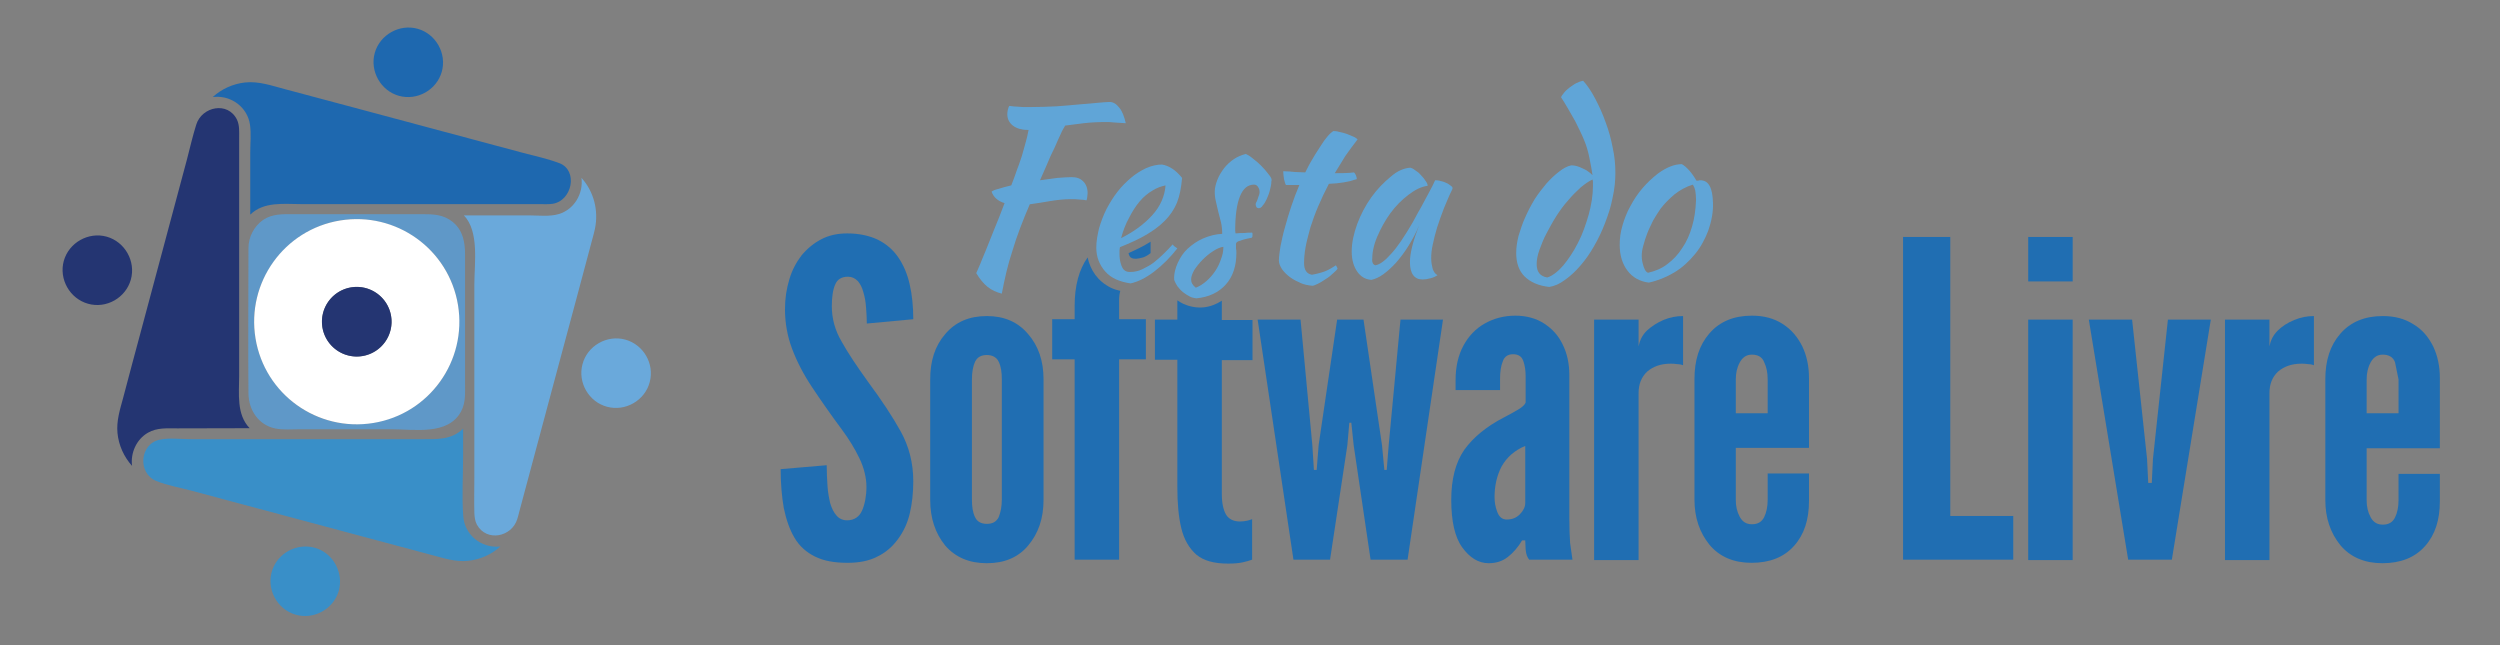 <?xml version="1.0" encoding="UTF-8" standalone="no"?>
<!-- Generator: Adobe Illustrator 19.0.0, SVG Export Plug-In . SVG Version: 6.00 Build 0)  -->

<svg
   version="1.1"
   x="0px"
   y="0px"
   viewBox="0 0 310 80"
   xml:space="preserve"
   id="svg1170"
   sodipodi:docname="logo_horizontal_cores.svg"
   inkscape:label="logo_01"
   inkscape:version="1.4.2 (ebf0e940d0, 2025-05-08)"
   width="310"
   height="80"
   inkscape:export-filename="/home/tcarreira/Nextcloud-ANSOL/Pasta partilhada - FSL/FSL2025/Comunicação/Logotipo/logo_horizontal_cores.png"
   inkscape:export-xdpi="600"
   inkscape:export-ydpi="600"
   xmlns:inkscape="http://www.inkscape.org/namespaces/inkscape"
   xmlns:sodipodi="http://sodipodi.sourceforge.net/DTD/sodipodi-0.dtd"
   xmlns="http://www.w3.org/2000/svg"
   xmlns:svg="http://www.w3.org/2000/svg"><rect x="0" y="0" width="310" height="80" fill="#808080" stroke="none"/><defs
   id="defs1174" /><sodipodi:namedview
   id="namedview1172"
   pagecolor="#ffffff"
   bordercolor="#666666"
   borderopacity="1.0"
   inkscape:pageshadow="2"
   inkscape:pageopacity="0.0"
   inkscape:pagecheckerboard="0"
   showgrid="false"
   inkscape:object-nodes="true"
   inkscape:snap-others="true"
   inkscape:snap-object-midpoints="true"
   inkscape:snap-bbox="true"
   inkscape:snap-bbox-midpoints="true"
   inkscape:bbox-nodes="true"
   inkscape:snap-center="true"
   inkscape:snap-bbox-edge-midpoints="true"
   inkscape:snap-intersection-paths="true"
   inkscape:snap-smooth-nodes="true"
   inkscape:snap-midpoints="true"
   inkscape:bbox-paths="true"
   inkscape:object-paths="true"
   inkscape:snap-text-baseline="true"
   inkscape:zoom="2.3401863"
   inkscape:cx="79.267194"
   inkscape:cy="83.967674"
   inkscape:window-width="1279"
   inkscape:window-height="1052"
   inkscape:window-x="0"
   inkscape:window-y="0"
   inkscape:window-maximized="0"
   inkscape:current-layer="g6030"
   units="px"
   inkscape:snap-page="false"
   scale-x="1"
   inkscape:document-units="in"
   inkscape:snap-nodes="true"
   inkscape:showpageshadow="0"
   inkscape:deskcolor="#505050" />
<style
   type="text/css"
   id="style2">
	.st0{fill:#010202;}
	.st1{fill:#FFFFFF;}
	.st2{fill:#243572;}
	.st3{fill:#1E68AF;}
	.st4{fill:#5F98C8;}
	.st5{fill:#6AA9DB;}
	.st6{fill:#398FC8;}
	.st7{fill:#1E3C75;}
</style>


<g
   id="g6030"
   inkscape:label="logo_texto_cores"
   transform="matrix(0.488,0,0,0.488,57.273,199.304)"><g
   id="g5998"
   style="fill:#206eb2;fill-opacity:1">
				<g
   id="g5940"
   style="fill:#206eb2;fill-opacity:1">
					<path
   id="path5938"
   class="st2"
   d="m 98.1,-338.1 c 1,0 1.8,0.4 2.5,1.1 0.6,0.7 1.1,1.6 1.4,2.8 0.4,1.3 0.6,2.5 0.7,3.9 0.1,1.4 0.2,2.8 0.2,4.1 l 11.8,-1.1 c 0,-3.2 -0.3,-6.2 -0.9,-8.8 -0.6,-2.7 -1.6,-5 -2.9,-6.9 -1.3,-1.9 -3,-3.4 -5.2,-4.5 -2.1,-1 -4.7,-1.6 -7.8,-1.6 -2.5,0 -4.7,0.5 -6.6,1.5 -1.9,1 -3.6,2.4 -5,4.1 -1.3,1.7 -2.4,3.7 -3.1,6.1 -0.7,2.3 -1.1,4.8 -1.1,7.6 0,3.4 0.6,6.8 1.8,10 1.2,3.2 2.9,6.5 5.1,9.8 2.2,3.3 4.7,6.9 7.6,10.8 1.7,2.3 3.2,4.7 4.4,7.2 1.2,2.5 1.8,5 1.8,7.3 0,2.3 -0.4,4.4 -1.1,6 -0.7,1.6 -2,2.5 -3.8,2.5 -1.1,0 -2,-0.4 -2.7,-1.2 -0.7,-0.8 -1.2,-1.8 -1.6,-3.1 -0.3,-1.3 -0.6,-2.8 -0.7,-4.5 -0.1,-1.7 -0.2,-3.4 -0.2,-5.2 l -11.7,1 c 0,3.7 0.3,7 0.8,9.9 0.6,2.9 1.5,5.5 2.7,7.5 1.2,2.1 3,3.7 5.2,4.8 2.2,1.1 4.9,1.6 8.3,1.6 v 0 c 3,0 5.5,-0.5 7.6,-1.6 2.1,-1 3.8,-2.5 5.2,-4.4 1.4,-1.9 2.4,-4 3,-6.5 0.6,-2.5 0.9,-5.3 0.9,-8.2 0,-4.7 -1.1,-8.9 -3.2,-12.7 -2.1,-3.8 -4.9,-8 -8.3,-12.6 -2.8,-3.9 -5.1,-7.3 -6.7,-10.2 -1.7,-2.9 -2.5,-5.9 -2.5,-9 0,-2.4 0.3,-4.3 0.9,-5.6 0.5,-1.2 1.6,-1.9 3.2,-1.9 z"
   style="fill:#206eb2;fill-opacity:1" />
				</g>
				<g
   id="g5944"
   style="fill:#206eb2;fill-opacity:1">
					<path
   id="path5942"
   class="st2"
   d="m 335.6,-326.1 c -2.2,-1.4 -4.7,-2.1 -7.8,-2.1 -4.6,0 -8.2,1.5 -10.8,4.5 -2.6,3 -3.8,6.8 -3.8,11.6 v 30.7 c 0,4.5 1.3,8.3 3.8,11.4 2.6,3.1 6.2,4.6 10.7,4.6 v 0 c 4.6,0 8.2,-1.4 10.8,-4.3 2.6,-2.9 3.8,-6.7 3.8,-11.4 v -7 h -10.5 v 6.7 c 0,1.7 -0.3,3.2 -0.9,4.4 -0.6,1.2 -1.6,1.8 -3.1,1.8 -1.4,0 -2.4,-0.6 -3.1,-1.9 -0.7,-1.3 -1,-2.7 -1,-4.2 v -13.3 h 18.6 v -17.8 c 0,-3 -0.6,-5.7 -1.7,-8 -1.2,-2.4 -2.8,-4.3 -5,-5.7 z m -3.8,22.7 h -8.1 v -8.6 c 0,-1.6 0.3,-3 1,-4.3 0.7,-1.3 1.7,-2 3.1,-2 1.5,0 2.6,0.6 3.1,1.9 0.6,1.2 0.9,2.7 0.9,4.4 z"
   style="fill:#206eb2;fill-opacity:1" />
				</g>
				<g
   id="g5948"
   style="fill:#206eb2;fill-opacity:1">
					<path
   id="polygon5946"
   class="st2"
   style="fill:#206eb2;fill-opacity:1"
   d="m 366.2,-266.2 h 28 v -11.1 h -16 v -70.9 h -12 z" />
				</g>
				<g
   id="g5952"
   style="fill:#206eb2;fill-opacity:1">
					<path
   id="rect5950"
   class="st7"
   style="fill:#206eb2;fill-opacity:1"
   d="m 398,-348.2 h 11.3 v 11.3 H 398 Z" />
				</g>
				<g
   id="g5956"
   style="fill:#206eb2;fill-opacity:1">
					<path
   id="rect5954"
   class="st2"
   style="fill:#206eb2;fill-opacity:1"
   d="m 398,-327.2 h 11.3 v 61.1 H 398 Z" />
				</g>
				<g
   id="g5960"
   style="fill:#206eb2;fill-opacity:1">
					<path
   id="path5958"
   class="st2"
   d="m 133.4,-328.1 c -4.5,0 -8,1.5 -10.6,4.6 -2.6,3 -3.8,6.8 -3.8,11.5 v 30.6 c 0,4.7 1.3,8.5 3.8,11.6 2.6,3 6.1,4.5 10.6,4.5 4.5,0 8,-1.5 10.5,-4.5 2.6,-3.1 3.9,-6.9 3.9,-11.6 V -312 c 0,-4.7 -1.3,-8.5 -3.9,-11.5 -2.6,-3.1 -6.1,-4.6 -10.5,-4.6 z m 3.8,46.6 c 0,1.8 -0.3,3.3 -0.8,4.5 -0.6,1.2 -1.6,1.7 -3,1.7 -1.5,0 -2.5,-0.6 -3,-1.7 -0.6,-1.2 -0.8,-2.7 -0.8,-4.5 V -312 c 0,-1.9 0.3,-3.4 0.8,-4.5 0.6,-1.2 1.6,-1.7 3,-1.7 1.4,0 2.5,0.6 3,1.7 0.6,1.2 0.8,2.7 0.8,4.5 z"
   style="fill:#206eb2;fill-opacity:1" />
				</g>
				<g
   id="g5964"
   style="fill:#206eb2;fill-opacity:1">
					<path
   id="path5962"
   class="st7"
   d="m 173.1,-343 c 0.6,-0.2 1.3,-0.6 1.9,-1.1 v -2.9 c -1.7,1.1 -3.6,2 -5.6,2.9 0.2,1.2 0.9,1.9 3.7,1.1 z"
   style="fill:#206eb2;fill-opacity:1" />
				</g>
				<g
   id="g5968"
   style="fill:#206eb2;fill-opacity:1">
					<path
   id="path5966"
   class="st2"
   d="m 159,-343 c -2.2,3.1 -3.3,7.2 -3.3,12.4 v 3.3 H 150 v 10.2 h 5.7 v 50.9 H 167 v -50.9 h 6.8 v -10.2 H 167 v -4.8 c 0,-0.9 0.1,-1.7 0.3,-2.4 -0.8,-0.2 -1.6,-0.4 -2.4,-0.8 -3.4,-1.7 -5.2,-4.5 -5.9,-7.7 z"
   style="fill:#206eb2;fill-opacity:1" />
				</g>
				<g
   id="g5972"
   style="fill:#206eb2;fill-opacity:1">
					<path
   id="path5970"
   class="st2"
   d="m 181.8,-332.1 v 4.9 h -5.7 v 10.2 h 5.7 v 32.4 c 0,4 0.3,7.5 1,10.4 0.7,2.9 2,5.1 3.8,6.7 1.9,1.6 4.6,2.3 8.1,2.3 v 0 c 1.5,0 2.7,-0.1 3.6,-0.3 0.9,-0.2 1.7,-0.4 2.5,-0.7 v -10.3 c -0.4,0.2 -0.9,0.3 -1.3,0.4 -0.5,0.1 -1.1,0.2 -1.8,0.2 -1.6,0 -2.8,-0.6 -3.5,-1.7 -0.7,-1.2 -1.1,-2.9 -1.1,-5.3 v -34 h 7.8 v -10.2 h -7.8 v -4.9 c -1.4,0.9 -2.9,1.5 -4.7,1.7 -2.4,0.2 -4.8,-0.5 -6.6,-1.8 z"
   style="fill:#206eb2;fill-opacity:1" />
				</g>
				<g
   id="g5976"
   style="fill:#206eb2;fill-opacity:1">
					<path
   id="polygon5974"
   class="st2"
   style="fill:#206eb2;fill-opacity:1"
   d="m 429.7,-291.8 -0.3,6.1 h -0.9 l -0.3,-6.1 -3.8,-35.4 h -11 l 10,61 h 11.1 l 9.9,-61 h -10.9 z" />
				</g>
				<g
   id="g5980"
   style="fill:#206eb2;fill-opacity:1">
					<path
   id="path5978"
   class="st2"
   d="m 461.4,-324.4 c -1.2,1.2 -1.8,2.5 -2.1,4 v -6.8 H 448 v 61.1 h 11.3 v -42.4 c 0,-2.3 0.7,-4.1 2.2,-5.5 1.5,-1.3 3.5,-2 5.9,-2 0.5,0 1,0 1.6,0.1 0.5,0 1.1,0.1 1.6,0.3 v -12.5 c -1.7,0 -3.3,0.3 -5,1 -1.7,0.7 -3.1,1.6 -4.2,2.7 z"
   style="fill:#206eb2;fill-opacity:1" />
				</g>
				<g
   id="g5984"
   style="fill:#206eb2;fill-opacity:1">
					<path
   id="path5982"
   class="st2"
   d="m 502.6,-294.6 v -17.8 c 0,-3 -0.6,-5.7 -1.7,-8 -1.2,-2.4 -2.8,-4.3 -5,-5.6 -2.2,-1.4 -4.7,-2.1 -7.8,-2.1 -4.6,0 -8.2,1.5 -10.8,4.5 -2.6,3 -3.8,6.8 -3.8,11.6 v 30.7 c 0,4.5 1.3,8.3 3.8,11.4 2.6,3.1 6.2,4.6 10.7,4.6 v 0 c 4.6,0 8.2,-1.4 10.8,-4.3 2.6,-2.9 3.8,-6.7 3.8,-11.4 v -7 h -10.5 v 6.7 c 0,1.7 -0.3,3.2 -0.9,4.4 -0.6,1.2 -1.6,1.8 -3.1,1.8 -1.4,0 -2.4,-0.6 -3.1,-1.9 -0.7,-1.3 -1,-2.7 -1,-4.2 v -13.3 h 18.6 z M 492.1,-312 v 8.6 H 484 v -8.6 c 0,-1.6 0.3,-3 1,-4.3 0.7,-1.3 1.7,-2 3.1,-2 1.5,0 2.6,0.6 3.1,1.9"
   style="fill:#206eb2;fill-opacity:1" />
				</g>
				<g
   id="g5988"
   style="fill:#206eb2;fill-opacity:1">
					<path
   id="polygon5986"
   class="st2"
   style="fill:#206eb2;fill-opacity:1"
   d="m 229.1,-327.2 h -6.7 l -4.7,31.9 -0.5,6.3 h -0.7 l -0.4,-6.3 -3,-31.9 h -10.9 l 9.1,61 h 9.3 l 4.4,-29.1 0.5,-5.7 h 0.5 l 0.6,5.7 4.3,29.1 h 9.4 l 9,-61 h -10.8 l -3,31.9 -0.5,6.3 h -0.6 l -0.6,-6.3 z" />
				</g>
				<g
   id="g5992"
   style="fill:#206eb2;fill-opacity:1">
					<path
   id="path5990"
   class="st2"
   d="m 281.4,-276.8 v -36.4 c 0,-2.9 -0.6,-5.5 -1.7,-7.7 -1.1,-2.3 -2.7,-4 -4.7,-5.3 -2,-1.3 -4.5,-2 -7.3,-2 -2.9,0 -5.5,0.7 -7.8,2 -2.3,1.3 -4.1,3.2 -5.4,5.6 -1.3,2.4 -2,5.3 -2,8.7 v 2.6 h 11.3 v -2.9 c 0,-1.7 0.2,-3.2 0.7,-4.4 0.4,-1.2 1.3,-1.8 2.6,-1.8 1.4,0 2.2,0.6 2.6,1.7 0.4,1.1 0.6,2.4 0.6,3.9 v 6.7 c -0.2,0.5 -0.8,1.1 -1.8,1.7 -1.2,0.7 -2.4,1.4 -3.6,2 -4.5,2.3 -7.9,5.1 -10.2,8.3 -2.2,3.2 -3.3,7.4 -3.3,12.7 0,5.4 0.9,9.5 2.8,12.1 1.9,2.6 4.1,4 6.7,4 v 0 c 1.9,0 3.5,-0.5 4.9,-1.6 1.4,-1.1 2.6,-2.5 3.6,-4.2 h 0.8 c 0,0.8 0.1,1.5 0.1,2.3 0.1,1.2 0.4,2 0.9,2.6 h 11 c -0.2,-1.3 -0.4,-2.8 -0.6,-4.2 -0.1,-1.5 -0.2,-3.6 -0.2,-6.4 z m -11.2,-3.8 c 0,1 -0.5,2 -1.4,2.9 -0.9,0.9 -2,1.3 -3.3,1.3 -1.1,0 -1.9,-0.6 -2.4,-1.9 -0.5,-1.3 -0.7,-2.5 -0.7,-3.8 0,-2.9 0.6,-5.5 1.8,-7.8 1.3,-2.3 3.3,-4.1 6,-5.2 z"
   style="fill:#206eb2;fill-opacity:1" />
				</g>
				<g
   id="g5996"
   style="fill:#206eb2;fill-opacity:1">
					<path
   id="path5994"
   class="st2"
   d="m 301.1,-324.4 c -1.2,1.2 -1.8,2.5 -2.1,4 v -6.8 h -11.3 v 61.1 H 299 v -42.4 c 0,-2.3 0.7,-4.1 2.2,-5.5 1.5,-1.3 3.5,-2 5.9,-2 0.5,0 1,0 1.6,0.1 0.5,0 1.1,0.1 1.6,0.3 v -12.5 c -1.7,0 -3.3,0.3 -5,1 -1.6,0.7 -3,1.6 -4.2,2.7 z"
   style="fill:#206eb2;fill-opacity:1" />
				</g>
			</g><g
   id="g6028">
				<g
   id="g6002"
   style="fill:#60a5d7;fill-opacity:1">
					<path
   id="path6000"
   class="st6"
   d="m 290.6,-377.4 c -0.7,-2 -1.6,-4 -2.6,-5.9 -1,-1.9 -2,-3.4 -3.1,-4.6 -0.5,0.1 -1.1,0.3 -1.7,0.6 -0.6,0.3 -1.1,0.7 -1.7,1.1 -0.5,0.4 -1,0.8 -1.4,1.3 -0.4,0.5 -0.7,0.9 -0.8,1.2 1.3,2 2.4,4 3.6,6.1 0.9,1.8 1.7,3.4 2.3,4.9 0.6,1.4 1,2.9 1.3,4.4 0.3,1.5 0.6,3 0.8,4.4 -0.8,-0.8 -1.7,-1.4 -2.7,-1.8 -1,-0.5 -1.9,-0.7 -2.7,-0.7 v 0 c -1,0.2 -2.1,0.8 -3.1,1.6 -1.2,0.9 -2.2,1.9 -3.2,3 -1.1,1.3 -2.1,2.6 -3,4 -0.9,1.5 -1.7,3 -2.4,4.6 -0.7,1.5 -1.2,3.1 -1.7,4.7 -0.4,1.6 -0.6,3 -0.6,4.4 0,2.5 0.7,4.5 2.1,5.9 1.5,1.5 3.6,2.4 6.3,2.7 1.3,-0.2 2.7,-0.8 4,-1.8 1.3,-0.9 2.6,-2.1 3.9,-3.6 1.3,-1.5 2.5,-3.2 3.5,-5 1.1,-1.9 2,-3.8 2.8,-5.9 0.8,-2.1 1.5,-4.2 1.9,-6.4 0.5,-2.2 0.7,-4.3 0.7,-6.3 0,-2.1 -0.2,-4.2 -0.7,-6.5 -0.4,-2.1 -1,-4.3 -1.8,-6.4 z m -3.2,16.3 c 0,2.3 -0.4,4.8 -1.1,7.3 -0.7,2.4 -1.5,4.8 -2.7,7.1 -1.1,2.2 -2.4,4.1 -3.7,5.7 -1.4,1.6 -2.8,2.7 -4.1,3.1 v 0 c -1.8,-0.3 -2.7,-1.4 -2.7,-3.4 0,-1 0.2,-2.2 0.7,-3.6 0.5,-1.4 1.1,-2.9 1.8,-4.2 0.8,-1.5 1.6,-3 2.5,-4.4 0.9,-1.4 1.9,-2.8 3,-4 1,-1.2 2.1,-2.3 3.2,-3.3 1.1,-0.9 2.1,-1.6 3,-2 0,0.2 0.1,0.3 0.1,0.5 z"
   style="fill:#60a5d7;fill-opacity:1" />
				</g>
				<g
   id="g6006"
   style="fill:#60a5d7;fill-opacity:1">
					<path
   id="path6004"
   class="st6"
   d="m 205,-364.1 c -0.6,-0.8 -1.2,-1.5 -1.9,-2.2 -0.7,-0.7 -1.4,-1.3 -2.2,-1.9 -0.7,-0.6 -1.3,-0.9 -1.7,-1.1 -1.1,0.3 -2.1,0.7 -3,1.3 -0.9,0.6 -1.8,1.4 -2.5,2.3 -0.7,0.9 -1.3,1.9 -1.7,2.9 -0.4,1 -0.7,2.1 -0.7,3.1 0,0.9 0.1,1.7 0.3,2.5 0.2,0.8 0.4,1.7 0.6,2.6 0.2,0.9 0.5,1.8 0.7,2.7 0.2,0.9 0.3,1.9 0.3,2.9 -1.7,0.1 -3.3,0.5 -4.9,1.2 -1.4,0.6 -2.7,1.5 -3.9,2.6 -1.1,1 -1.9,2.3 -2.5,3.6 -0.6,1.3 -1,2.8 -0.9,4.3 0.2,0.6 0.5,1.1 0.8,1.6 0.4,0.5 0.8,1 1.4,1.5 0.5,0.4 1.1,0.8 1.7,1.1 0.5,0.3 1.1,0.4 1.7,0.5 3.2,-0.3 5.7,-1.5 7.5,-3.5 1.8,-2 2.7,-4.7 2.7,-8 0,-0.5 0,-0.9 -0.1,-1.2 v -0.9 c 0,-0.2 0,-0.4 0.1,-0.5 0.1,-0.2 0.3,-0.3 0.5,-0.4 0.3,-0.1 0.7,-0.2 1.2,-0.4 0.6,-0.2 1.3,-0.3 2.2,-0.5 0.2,-0.2 0.2,-0.4 0.2,-0.8 0,-0.2 0,-0.4 -0.1,-0.5 -0.7,0 -1.3,0 -2,0.1 -0.6,0 -1.4,0 -2.2,0.1 0,-0.1 -0.1,-0.3 -0.1,-0.7 0,-3.8 0.4,-6.7 1.2,-8.7 0.8,-2 2,-3 3.6,-3 0.4,0 0.8,0.2 1,0.6 0.3,0.4 0.4,0.8 0.4,1.4 0,0.3 -0.1,0.6 -0.2,0.8 -0.1,0.3 -0.2,0.6 -0.3,0.9 -0.1,0.3 -0.2,0.6 -0.4,0.9 -0.1,0.2 -0.1,0.4 -0.1,0.5 0.1,0.6 0.3,0.9 0.8,0.9 0.3,0 0.7,-0.2 1,-0.7 0.4,-0.4 0.7,-1 1,-1.6 0.3,-0.7 0.6,-1.4 0.8,-2.2 0.2,-0.8 0.4,-1.6 0.4,-2.4 v 0 c 0.2,-0.4 -0.1,-1 -0.7,-1.7 z m -12.1,21.5 c -0.7,2.2 -2,4.1 -3.7,5.6 -0.8,0.7 -1.7,1.3 -2.7,1.7 -0.8,-0.6 -1.2,-1.3 -1.2,-2.1 0,-0.7 0.3,-1.5 0.8,-2.4 0.6,-0.9 1.3,-1.8 2.1,-2.6 0.8,-0.8 1.7,-1.6 2.7,-2.2 0.9,-0.6 1.8,-1 2.6,-1.1 0,1.1 -0.2,2.1 -0.6,3.1 z"
   style="fill:#60a5d7;fill-opacity:1" />
				</g>
				<g
   id="g6010">
					<path
   id="path6008"
   class="st6"
   d="m 154.9,-363.4 v 0 c -0.9,0 -2.1,0.1 -3.6,0.2 -1.5,0.2 -2.9,0.4 -4.4,0.6 1.1,-2.5 2,-4.5 2.7,-6.2 0.8,-1.6 1.4,-2.9 1.8,-3.9 0.5,-1 0.8,-1.8 1.1,-2.4 0.3,-0.6 0.6,-1 0.8,-1.4 1.5,-0.2 3.1,-0.4 4.7,-0.6 1.7,-0.2 3.6,-0.3 5.6,-0.3 0.7,0 1.3,0 2,0.1 1,0.1 2.1,0.1 3.1,0.2 -0.4,-1.7 -0.9,-3.1 -1.7,-4 -0.7,-0.9 -1.5,-1.4 -2.4,-1.4 -0.7,0 -1.6,0.1 -2.9,0.2 -1.3,0.1 -2.8,0.3 -4.6,0.4 -1.7,0.2 -3.7,0.3 -5.9,0.5 -2.2,0.1 -4.5,0.2 -7,0.2 -1.2,0 -2.2,0 -2.9,-0.1 -0.7,0 -1.4,-0.1 -2.2,-0.2 -0.2,0.3 -0.3,0.7 -0.4,1.1 -0.1,0.4 -0.1,0.8 -0.1,1.1 0,1.1 0.5,2.1 1.4,2.8 0.9,0.7 2.2,1.1 3.7,1.1 h 0.3 c -0.2,1.2 -0.5,2.3 -0.8,3.4 -0.3,1.1 -0.6,2.1 -0.9,3.2 -0.4,1.1 -0.7,2.2 -1.2,3.4 -0.4,1.2 -0.9,2.6 -1.5,4.1 -1.3,0.3 -2.4,0.6 -3.3,0.9 -0.9,0.2 -1.5,0.5 -1.7,0.7 0.5,1.4 1.6,2.4 3.3,2.9 -0.9,2.4 -1.8,4.7 -2.8,7.1 -0.8,1.9 -1.4,3.6 -2,5 -0.6,1.3 -1,2.5 -1.4,3.4 -0.4,0.9 -0.7,1.6 -1,2.3 0.9,1.5 1.9,2.7 2.9,3.5 1,0.8 2.3,1.4 3.6,1.7 0.7,-3.7 1.5,-7.3 2.7,-10.9 1.1,-3.7 2.6,-7.6 4.4,-11.8 1.6,-0.2 3.3,-0.5 5.1,-0.8 1.8,-0.3 3.6,-0.5 5.3,-0.5 0.8,0 1.5,0 2.3,0.1 0.6,0 1.2,0.1 1.7,0.2 0.1,-0.2 0.2,-0.5 0.2,-0.8 0,-0.4 0.1,-0.7 0.1,-1 0,-1.3 -0.4,-2.3 -1.1,-3 -0.8,-0.8 -1.7,-1.1 -3,-1.1 z"
   style="fill:#60a5d7;fill-opacity:1" />
				</g>
				<g
   id="g6014"
   style="fill:#60a5d7;fill-opacity:1">
					<path
   id="path6012"
   class="st6"
   d="m 180.6,-346.3 c -0.7,0.8 -1.4,1.5 -2.2,2.3 -0.8,0.8 -1.7,1.6 -2.6,2.3 -0.9,0.7 -1.9,1.2 -2.9,1.7 -1,0.5 -2.1,0.7 -3.1,0.7 -0.6,0 -1,-0.1 -1.4,-0.4 -0.4,-0.3 -0.6,-0.7 -0.8,-1.2 -0.2,-0.5 -0.3,-1 -0.4,-1.5 -0.1,-0.6 -0.1,-1.1 -0.1,-1.6 v -0.8 c 0,-0.3 0.1,-0.5 0.1,-0.8 2.5,-1 4.7,-2 6.6,-3.1 1.9,-1.1 3.5,-2.3 4.8,-3.6 1.3,-1.3 2.4,-2.9 3.1,-4.6 0.7,-1.8 1.1,-3.9 1.3,-6.3 v 0 c -1.6,-2 -3.3,-3.1 -5.1,-3.4 -1.3,0 -2.6,0.3 -4,0.9 -1.3,0.6 -2.6,1.4 -3.8,2.4 -1.3,1.1 -2.5,2.3 -3.5,3.6 -1.1,1.4 -2,2.9 -2.8,4.4 -0.8,1.6 -1.4,3.2 -1.9,4.9 -0.4,1.7 -0.7,3.3 -0.7,4.9 0,2.4 0.8,4.4 2.3,6.1 1.5,1.7 3.7,2.6 6.4,3 1.9,-0.4 3.9,-1.4 6,-3 2.1,-1.6 4.1,-3.6 5.9,-5.9 -0.5,-0.3 -0.9,-0.6 -1.2,-1 z m -11.1,-6.7 c 0.8,-1.6 1.7,-3 2.7,-4.2 1,-1.2 2.1,-2.1 3.3,-2.8 1.1,-0.7 2.3,-1.1 3.3,-1.3 -0.2,2.7 -1.3,5.3 -3.4,7.6 -2.1,2.3 -4.7,4.2 -7.9,5.8 0.5,-1.8 1.1,-3.5 2,-5.1 z"
   style="fill:#60a5d7;fill-opacity:1" />
				</g>
				<g
   id="g6018"
   style="fill:#60a5d7;fill-opacity:1">
					<path
   id="path6016"
   class="st6"
   d="m 219.4,-339.5 c -1.1,0.4 -2.2,0.7 -3.4,0.9 -1.3,-0.2 -2,-1.2 -2,-2.9 0,-1.2 0.1,-2.6 0.4,-4.2 0.3,-1.7 0.8,-3.3 1.2,-4.9 0.6,-1.8 1.2,-3.6 2,-5.4 0.8,-1.9 1.7,-3.8 2.7,-5.7 2.8,-0.1 5.1,-0.5 7.1,-1.2 0,-0.3 -0.1,-0.6 -0.2,-0.9 -0.1,-0.3 -0.3,-0.6 -0.5,-0.8 -1.6,0.2 -3.2,0.2 -4.9,0.2 0.9,-1.5 1.8,-2.9 2.7,-4.4 1,-1.4 2,-2.8 3.1,-4.2 -0.2,-0.2 -0.6,-0.5 -1.1,-0.7 -0.5,-0.2 -1.1,-0.5 -1.7,-0.7 -0.6,-0.2 -1.3,-0.4 -1.9,-0.5 -0.6,-0.2 -1.1,-0.2 -1.5,-0.2 -0.3,0.2 -0.8,0.6 -1.4,1.3 -0.6,0.7 -1.2,1.5 -1.8,2.5 -0.7,1.1 -1.4,2.1 -2,3.2 -0.7,1.1 -1.3,2.3 -1.9,3.5 -0.8,0 -1.7,-0.1 -2.6,-0.1 -0.9,-0.1 -1.9,-0.2 -3,-0.2 0,0.6 0.1,1.2 0.2,2 0.2,0.8 0.3,1.2 0.5,1.5 h 3.4 c -1.5,3.5 -2.7,7.2 -3.7,10.9 -0.5,1.7 -0.8,3.3 -1.1,4.7 -0.2,1.4 -0.4,2.6 -0.4,3.6 0,0.7 0.3,1.4 0.8,2.2 0.5,0.7 1.2,1.4 2,2 0.8,0.6 1.8,1.1 2.7,1.5 0.9,0.4 1.9,0.6 3,0.7 0.3,0 0.8,-0.2 1.4,-0.5 0.6,-0.3 1.3,-0.7 2,-1.2 0.7,-0.4 1.3,-0.9 1.8,-1.4 0.6,-0.5 1,-0.9 1.2,-1.2 0,-0.2 -0.2,-0.5 -0.4,-0.9 -0.8,0.5 -1.7,1.1 -2.7,1.5 z"
   style="fill:#60a5d7;fill-opacity:1" />
				</g>
				<g
   id="g6022"
   style="fill:#60a5d7;fill-opacity:1">
					<path
   id="path6020"
   class="st6"
   d="m 251.3,-361.2 c -0.3,-0.2 -0.6,-0.5 -1.1,-0.7 -0.4,-0.2 -0.9,-0.4 -1.5,-0.5 -0.5,-0.2 -1,-0.2 -1.4,-0.2 -0.4,0.9 -0.9,1.9 -1.4,2.8 -0.5,0.9 -1,1.9 -1.5,2.8 -0.5,0.9 -1,1.9 -1.5,2.7 -0.5,0.9 -0.9,1.7 -1.3,2.4 -2.1,3.6 -3.9,6.3 -5.5,8 -1.5,1.7 -2.8,2.7 -4,2.9 -0.6,-0.2 -0.8,-0.7 -0.8,-1.4 0,-1.8 0.4,-3.8 1.3,-5.9 0.9,-2.1 2,-4.1 3.3,-5.9 1.4,-1.9 2.9,-3.4 4.6,-4.7 1.7,-1.3 3.3,-2.1 4.9,-2.3 0,-0.4 -0.2,-0.8 -0.5,-1.2 -0.3,-0.5 -0.7,-1 -1.2,-1.5 -0.4,-0.5 -0.9,-0.9 -1.4,-1.2 -0.5,-0.4 -0.9,-0.6 -1.3,-0.7 -1.6,0.1 -3.3,0.8 -5,2.3 -1.7,1.4 -3.4,3.1 -4.9,5.2 -1.5,2.1 -2.7,4.4 -3.6,6.8 -0.9,2.5 -1.4,4.8 -1.4,7 0,2.1 0.5,3.8 1.4,5.1 0.9,1.3 2.1,2 3.6,2.1 0.9,-0.2 1.9,-0.6 3,-1.4 1.1,-0.8 2.2,-1.8 3.3,-3 1.1,-1.3 2.2,-2.7 3.1,-4.2 1,-1.6 2,-3.4 2.7,-5.2 -1.5,3.9 -2.3,7 -2.3,9.3 0,2.9 1.1,4.4 3.2,4.4 0.6,0 1.3,-0.1 2,-0.3 0.8,-0.2 1.4,-0.5 1.8,-0.8 -0.6,-0.3 -0.9,-0.8 -1.2,-1.5 -0.2,-0.8 -0.4,-1.7 -0.4,-2.8 0,-1 0.1,-2.2 0.4,-3.5 0.3,-1.5 0.7,-2.9 1.1,-4.3 0.5,-1.6 1.1,-3.2 1.7,-4.8 0.7,-1.7 1.4,-3.4 2.2,-5 0.1,-0.4 -0.1,-0.6 -0.4,-0.8 z"
   style="fill:#60a5d7;fill-opacity:1" />
				</g>
				<g
   id="g6026"
   style="fill:#60a5d7;fill-opacity:1">
					<path
   id="path6024"
   class="st6"
   d="m 314.7,-362.6 c -0.2,0 -0.4,0 -0.5,0.1 h -0.5 c -1.2,-2.1 -2.5,-3.5 -3.7,-4.2 -1.9,0 -3.9,0.8 -6.1,2.4 -1.4,1.1 -2.7,2.3 -3.9,3.7 -1.2,1.4 -2.2,2.9 -3.1,4.6 -0.9,1.6 -1.5,3.2 -2,4.9 -0.5,1.7 -0.7,3.3 -0.7,4.9 0,2.7 0.7,4.9 2,6.6 1.3,1.7 3.1,2.7 5.4,3 2.3,-0.5 4.5,-1.4 6.5,-2.6 2,-1.2 3.7,-2.8 5.2,-4.6 1.5,-1.8 2.6,-3.9 3.4,-6 0.8,-2.3 1.3,-4.7 1.2,-7.1 -0.1,-3.8 -1.1,-5.7 -3.2,-5.7 z m -2.1,11.7 c -0.6,2.1 -1.4,3.9 -2.5,5.5 -1,1.6 -2.3,3 -3.8,4.1 -1.4,1.1 -3.1,1.8 -4.9,2.2 -0.4,-0.1 -0.8,-0.6 -1.1,-1.5 -0.3,-0.9 -0.5,-1.8 -0.5,-2.7 0,-0.8 0.1,-1.7 0.4,-2.7 0.3,-1.1 0.6,-2.1 1,-3.1 0.4,-1.1 1,-2.2 1.5,-3.3 0.6,-1 1.2,-2 1.9,-3 1,-1.3 2.2,-2.5 3.5,-3.6 1.4,-1.1 3,-2 4.7,-2.5 0.3,0.5 0.5,1 0.6,1.5 0.1,0.6 0.2,1.4 0.2,2.4 -0.1,2.5 -0.4,4.7 -1,6.7 z"
   style="fill:#60a5d7;fill-opacity:1" />
				</g>
			</g>
		
	</g><g
   id="g5910"
   transform="matrix(0.186,0,0,0.186,-128.519,102.687)"
   inkscape:label="logo_cores">
		<g
   id="g5908"><g
   id="g5862">
			<path
   id="path5860"
   class="st3"
   d="m 985.5,-504.3 c 3.4,-12.2 -4,-25.2 -16.1,-28.6 -12.2,-3.4 -25.2,4 -28.6,16.1 -3.4,12.2 4,25.2 16.1,28.6 12.2,3.4 25.2,-3.9 28.6,-16.1 z" />
		</g>
			<g
   id="g5868">
				<g
   id="g5866">
					<path
   class="st4"
   d="m 856.6,-386.7 c 0,32.3 -0.3,64.5 0,96.8 0.1,11.1 6.6,21.2 18,23.5 5,1 10.7,0.5 15.7,0.5 20.7,0 41.4,0 62.1,0 15.1,0 37.3,4.1 45.9,-11.8 3.2,-5.9 2.7,-12.2 2.7,-18.6 0,-9.3 0,-18.6 0,-28 0,-19.3 0,-38.6 0,-57.9 0,-8.3 -1.3,-16.2 -8.2,-21.9 -6.1,-5 -13,-5.2 -20.3,-5.2 -19.9,0 -39.7,0 -59.6,0 -8.9,0 -17.8,0 -26.7,0 -6.9,0 -13.6,-0.3 -19.8,3.8 -6.1,4.3 -9.8,11.4 -9.8,18.8 z m 61.1,-18.4 c 28,-4.6 56.8,9.2 70.7,33.9 14.1,25.1 10.7,57.1 -8.2,78.7 -18.8,21.4 -49.9,29 -76.4,18.6 -26.7,-10.5 -44.3,-37.2 -43.4,-65.9 1,-32.2 25.5,-60 57.3,-65.3 z"
   id="path5864" />
				</g>
			</g>
			<g
   id="g5874">
				<g
   id="g5872">
					<path
   class="st1"
   d="m 861.3,-326.5 c 6.1,37.3 41.3,62.5 78.6,56.4 37.3,-6.1 62.5,-41.3 56.4,-78.6 -6.1,-37.3 -41.3,-62.5 -78.6,-56.4 -37.3,6.1 -62.5,41.3 -56.4,78.6 z m 63.7,-34 c 12.6,-2.1 24.6,6.5 26.7,19.1 2.1,12.6 -6.5,24.6 -19.1,26.7 -12.6,2.1 -24.6,-6.5 -26.7,-19.1 -2.1,-12.7 6.5,-24.6 19.1,-26.7 z"
   id="path5870" />
				</g>
			</g>
			<g
   id="g5878">
				<path
   id="path5876"
   class="st3"
   d="m 834.2,-487.5 c 11.3,-0.8 21.7,7.1 23.4,18.4 0.9,6 0.2,12.5 0.2,18.5 0,13.9 0,27.7 0,41.6 9.1,-8.9 22.5,-7 34.1,-7 17.6,0 35.3,0 52.9,0 35.3,0 70.5,0 105.8,0 2.8,0 5.8,0.2 8.7,-0.2 13.2,-2 17.2,-22.3 4.6,-27.1 -7.9,-3 -16.4,-4.8 -24,-6.8 -37.3,-10 -74.6,-20 -112,-30 -15.6,-4.2 -31.2,-8.4 -46.8,-12.5 -8.8,-2.3 -17.6,-5.5 -26.8,-4.5 -8,0.9 -15.6,4.3 -21.5,9.7 0.5,0 1,-0.1 1.4,-0.1 0.1,0 -0.4,0 0,0 z" />
			</g>
			<g
   id="g5882">
				<path
   id="path5880"
   class="st6"
   d="m 1024,-187.7 c -12.4,1.1 -23.3,-7.9 -24.2,-20.2 -1,-13.3 -0.1,-27 -0.1,-40.3 0,-6 0,-12.1 0,-18.1 -7.9,7.7 -17.7,7 -27.7,7 -9.1,0 -18.3,0 -27.4,0 -12.2,0 -24.4,0 -36.6,0 -30,0 -59.9,0 -89.9,0 -6.6,0 -14.1,-1 -20.5,0.3 -13.6,2.7 -15.1,22.5 -2.4,27.6 7.4,3 15.9,4.4 23.6,6.5 38,10.2 75.9,20.3 113.9,30.5 15.3,4.1 30.7,8.2 46,12.3 8,2.1 15.9,4.8 24.3,3.9 8,-0.8 15.7,-4.2 21.7,-9.7 -0.3,0.2 -0.5,0.2 -0.7,0.2 z" />
			</g>
			<g
   id="g5886">
				<path
   id="path5884"
   class="st6"
   d="m 900.5,-187 c -11.7,-3 -24,3.4 -28,14.9 -4.2,12.3 2.8,25.9 15.2,29.7 12.1,3.7 25.3,-3.3 29,-15.4 3.7,-12.4 -3.7,-25.9 -16.2,-29.2 z" />
			</g>
			<g
   id="g5890">
				<path
   id="path5888"
   class="st2"
   d="m 850.4,-266.6 c 2.3,0 4.7,0 7,0 -8.9,-9.3 -7,-22.9 -7,-34.8 0,-17.9 0,-35.9 0,-53.8 0,-35.1 0,-70.1 0,-105.2 0,-4 0.3,-8.1 -1.4,-11.8 -6.1,-12.6 -23.5,-8.8 -27.2,3.2 -2.4,7.6 -4.2,15.5 -6.2,23.2 -10.2,38.2 -20.5,76.4 -30.7,114.6 -4,14.9 -8,29.7 -11.9,44.6 -2.1,7.7 -4.5,15.2 -3.7,23.3 0.8,8.1 4.3,15.8 9.7,21.8 -1.1,-8.6 2.9,-17.7 10.6,-22.1 6,-3.5 12.9,-2.9 19.6,-2.9 13.7,-0.1 27.5,-0.1 41.2,-0.1 z" />
			</g>
			<g
   id="g5894">
				<path
   id="path5892"
   class="st2"
   d="m 778.2,-365.7 c 3.4,-12.2 -4,-25.2 -16.1,-28.6 -12.2,-3.4 -25.2,4 -28.6,16.1 -3.4,12.2 4,25.2 16.1,28.6 12.2,3.5 25.2,-3.9 28.6,-16.1 z" />
			</g>
			<g
   id="g5898">
				<path
   id="path5896"
   class="st5"
   d="m 1107.7,-325.7 c -12.2,-3.3 -25.2,4.2 -28.4,16.4 -3.3,12.2 4.2,25.2 16.4,28.4 12.2,3.3 25.2,-4.2 28.4,-16.4 3.3,-12.2 -4.1,-25.1 -16.4,-28.4 -12.3,-3.3 12.4,3.3 0,0 z" />
			</g>
			<g
   id="g5902">
				<path
   id="circle5900"
   class="st2"
   style="fill:#243572"
   d="m 952,-337.6 a 23.2,23.2 0 0 1 -23.2,23.2 23.2,23.2 0 0 1 -23.2,-23.2 23.2,23.2 0 0 1 23.2,-23.2 23.2,23.2 0 0 1 23.2,23.2 z" />
			</g>
			<g
   id="g5906">
				<path
   id="path5904"
   class="st5"
   d="m 1087.6,-399.6 c 2.5,-12.1 -0.7,-24.8 -9,-33.9 1.4,10.4 -4.8,21 -15,24.1 -6.2,1.9 -13.9,0.9 -20.3,0.9 -14.4,0 -28.8,0 -43.1,0 10.4,10.7 7,32.1 7,45.9 0,18.1 0,36.2 0,54.3 0,24.8 0,49.7 0,74.5 0,7.8 -0.2,15.7 0,23.5 0.1,2.8 0.4,5.5 1.7,8 6.5,11.7 23.2,8.2 26.9,-3.7 0.6,-1.9 1.1,-3.9 1.6,-5.9 8.8,-32.7 17.5,-65.4 26.3,-98.1 7.7,-28.9 15.6,-57.7 23.2,-86.6 0.2,-1 0.5,-2 0.7,-3 0,0 -0.1,0.6 0,0 z" />
			</g>
		</g>
		
	</g></svg>
